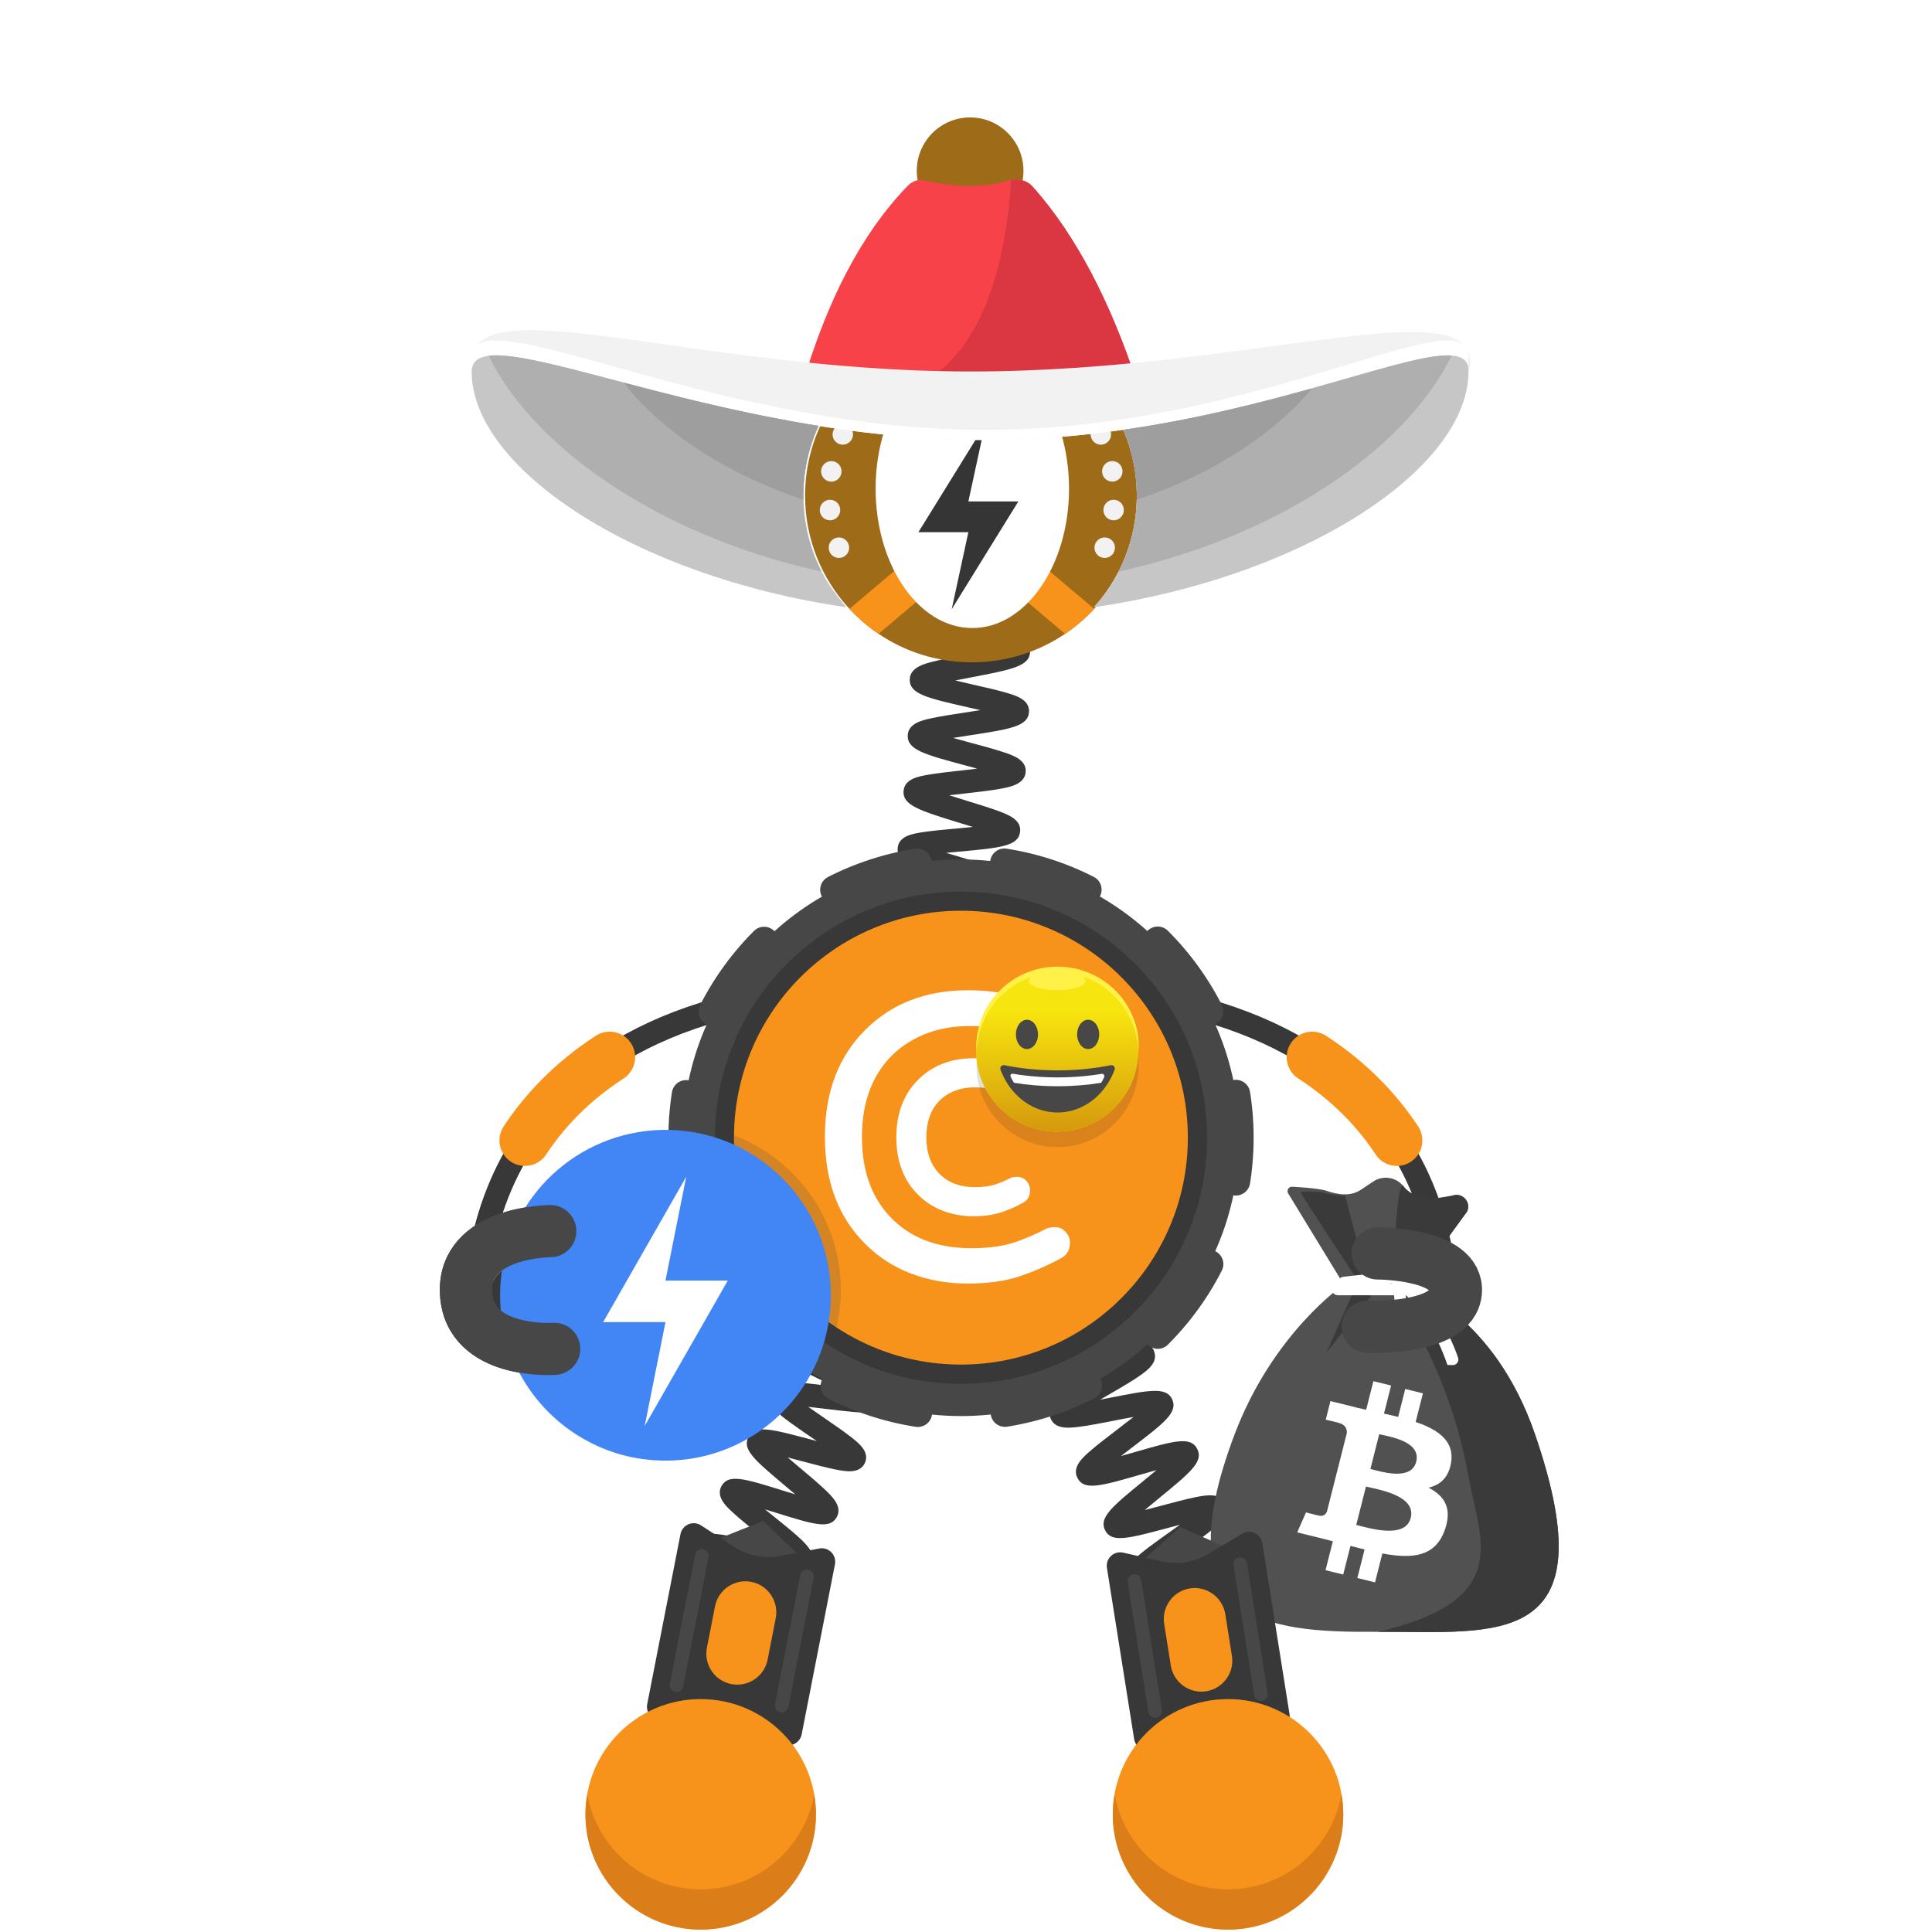 <svg width="1000" height="1000" viewBox="0 0 1000 1000" fill="none" xmlns="http://www.w3.org/2000/svg">
<rect width="1000" height="1000" fill="white"/>



<!-- next -->
<path d="M747.996 686.94C747.996 686.94 766.495 529.01 564.695 512.49" stroke="#383838" stroke-width="12.035" stroke-miterlimit="10"/>
<path d="M723.034 590.29C712.904 574.92 698.754 559.89 679.164 547.17" stroke="#F7931A" stroke-width="26.366" stroke-miterlimit="10" stroke-linecap="round"/>
<path fill-rule="evenodd" clip-rule="evenodd" d="M740.613 669.96C741.233 662.51 735.674 655.85 728.254 655.16L707.653 653.72C700.203 653.1 693.543 658.66 692.853 666.08C692.223 673.53 697.794 680.19 705.214 680.88L725.813 682.32C733.323 682.97 739.993 677.41 740.613 669.96Z" fill="#383838"/>
<path d="M246.741 686.94C246.741 686.94 228.242 529.01 430.042 512.49" stroke="#383838" stroke-width="12.035" stroke-miterlimit="10"/>
<path d="M271.695 590.29C281.825 574.92 295.975 559.89 315.565 547.17" stroke="#F7931A" stroke-width="26.366" stroke-miterlimit="10" stroke-linecap="round"/>
<path fill-rule="evenodd" clip-rule="evenodd" d="M254.118 669.96C253.498 662.51 259.058 655.85 266.478 655.16L287.077 653.72C294.527 653.1 301.188 658.66 301.878 666.08C302.498 673.53 296.938 680.19 289.518 680.88L268.918 682.32C261.408 682.97 254.748 677.41 254.118 669.96Z" fill="#383838"/>
<path d="M286.849 698.15C286.849 698.15 242.808 701.28 241.198 669.26C239.588 637.24 284.828 637.24 284.828 637.24" stroke="#474747" stroke-width="27" stroke-miterlimit="10" stroke-linecap="round" stroke-linejoin="round"/>
<path d="M607.971 927.36C608.391 927.11 609.631 925.96 609.791 923.92L597.791 922.98C598.371 915.55 607.3 914.21 628.87 910.99C630.7 910.72 632.751 910.41 634.851 910.08C632.301 909.5 629.771 908.96 627.551 908.48C607.241 904.09 598.831 902.27 598.731 895.1C598.631 887.59 607.431 885.47 628.681 880.35C630.251 879.97 631.991 879.55 633.771 879.11C631.371 878.82 629.021 878.56 626.941 878.32C620.541 877.6 614.501 876.93 609.731 876.09C604.931 875.25 597.68 873.97 596.99 867.93C596.13 860.58 604.591 857.49 625.021 850.01C626.321 849.53 627.751 849.01 629.221 848.47C627.181 848.49 625.19 848.52 623.41 848.55C602.58 848.89 593.961 849.03 592.181 842.1C590.361 834.93 598.281 830.72 617.401 820.55C618.651 819.88 620.021 819.16 621.431 818.4C619.451 818.7 617.531 819 615.791 819.27C595.171 822.48 586.631 823.81 583.881 817.22C581.061 810.32 588.351 805.14 605.961 792.62C607.421 791.58 609.061 790.42 610.721 789.22C608.501 789.8 606.331 790.38 604.401 790.89C583.911 796.37 575.441 798.64 572.061 792.18C568.601 785.55 575.48 779.91 592.12 766.28C594.09 764.67 596.381 762.79 598.631 760.9C595.771 761.69 592.881 762.52 590.401 763.24C569.661 769.22 561.081 771.7 557.671 764.97C554.761 759.31 560.531 754.28 564.361 750.96C568.131 747.67 573.331 743.71 578.361 739.87C580.881 737.95 583.91 735.63 586.74 733.4C583.32 734.01 579.751 734.71 576.761 735.3C570.451 736.54 563.93 737.82 558.87 738.47C553.76 739.13 546.041 740.12 543.731 734.06C541.441 728.06 547.771 723.83 551.971 721.02C556.061 718.29 561.661 715.04 567.071 711.91C570.101 710.15 573.801 708.01 577.171 705.96C573.591 706.05 569.791 706.22 566.641 706.36C545.211 707.31 535.431 707.74 533.821 700.11C532.481 693.86 539.371 690.68 543.921 688.58C548.341 686.54 554.071 684.33 560.131 681.99C563.391 680.73 567.371 679.19 571.021 677.69C567.611 677.27 564.001 676.88 561.001 676.56C539.561 674.27 529.78 673.22 529.28 665.44C528.86 657.99 537.32 656 557.74 651.19C565.72 649.31 577.791 646.47 580.151 644.81C579.761 645.09 578.641 646.32 578.641 648.33H590.681C590.681 655.8 581.851 657.88 560.501 662.91C559.161 663.23 557.691 663.57 556.181 663.93C558.321 664.17 560.41 664.39 562.28 664.6C568.67 665.28 574.711 665.93 579.481 666.74C584.271 667.55 591.501 668.79 592.261 674.78C593.211 682.11 584.801 685.36 564.461 693.21C563.381 693.63 562.211 694.08 561.011 694.55C562.801 694.48 564.531 694.4 566.101 694.33C586.921 693.41 595.541 693.03 597.521 699.93C599.611 706.95 591.851 711.45 573.111 722.32C571.961 722.99 570.71 723.71 569.41 724.47C571.18 724.13 572.9 723.79 574.45 723.49C595.13 719.43 603.691 717.75 606.721 724.3C609.761 731.06 602.71 736.45 585.66 749.45C583.99 750.72 582.101 752.17 580.191 753.65C582.601 752.98 584.981 752.29 587.061 751.69C607.641 745.76 616.151 743.3 619.631 749.86C623.131 756.45 616.28 762.06 599.74 775.61C597.56 777.39 594.991 779.5 592.521 781.59C595.561 780.82 598.651 779.99 601.291 779.29C607.491 777.63 613.891 775.92 618.891 774.92C623.921 773.92 631.521 772.4 634.261 778.22C637.031 783.93 631.111 788.74 627.191 791.93C623.351 795.05 618.061 798.81 612.941 802.45C610.261 804.36 607.011 806.67 604.011 808.89C607.411 808.42 610.98 807.86 613.95 807.4C620.36 806.4 626.981 805.37 632.131 804.92C637.311 804.46 645.141 803.77 647.191 809.99C649.211 816.04 642.741 820.02 638.461 822.66C634.281 825.24 628.571 828.27 623.061 831.21C620.031 832.82 616.351 834.78 612.981 836.66C616.461 836.65 620.161 836.6 623.231 836.55C629.731 836.44 636.461 836.34 641.641 836.6C646.851 836.86 654.721 837.26 655.901 843.7C657.251 851.07 649.031 854.08 629.171 861.35C626.021 862.5 622.21 863.9 618.66 865.28C621.95 865.7 625.401 866.09 628.291 866.41C649.721 868.81 659.501 869.91 660.001 877.66C660.411 885.13 651.951 887.16 631.511 892.09C628.331 892.86 624.491 893.78 620.891 894.72C624.051 895.45 627.341 896.16 630.101 896.76C651.121 901.3 660.721 903.37 660.421 911.13C660.211 918.52 651.56 919.81 630.66 922.93C622.6 924.1 610.441 925.92 607.971 927.36Z" fill="#383838"/>
<path d="M505.14 627.51C502.63 621.58 508.871 616.81 513.001 613.65C517.151 610.48 522.771 606.73 528.211 603.11C530.161 601.81 532.41 600.31 534.65 598.79C531.5 599.33 528.29 599.93 525.56 600.44C519.44 601.58 513.12 602.76 508.27 603.35C503.34 603.96 495.88 604.87 493.6 599.07C490.82 591.93 498.58 587.01 517.32 575.14C519.34 573.86 521.68 572.38 523.99 570.88C520.67 571.35 517.27 571.87 514.39 572.32C507.99 573.31 501.94 574.25 497.1 574.7C492.16 575.16 484.68 575.85 482.62 569.94C480.46 563.87 487.05 559.45 491.41 556.53C495.8 553.59 501.7 550.17 507.4 546.87C509.54 545.63 512.051 544.18 514.501 542.72C510.961 543.02 507.301 543.39 504.211 543.7C497.801 544.35 491.741 544.96 486.921 545.15C481.971 545.35 474.49 545.64 472.78 539.6C470.6 532.08 479.63 527.71 499.41 518.13C501.8 516.97 504.62 515.61 507.36 514.24C503.49 514.16 499.371 514.16 495.971 514.15C489.541 514.14 483.47 514.14 478.68 513.84C473.72 513.53 466.24 513.07 465.23 506.82C463.92 499.05 473.4 495.95 494.18 489.15C496.96 488.24 500.29 487.15 503.45 486.06C499.71 485.37 495.7 484.72 492.39 484.17C486.16 483.15 479.73 482.09 474.89 480.98C469.92 479.84 462.411 478.11 462.501 471.63C462.501 465.24 470.04 463.56 475.02 462.46C479.9 461.38 486.38 460.36 492.64 459.39C495.6 458.93 499.12 458.38 502.49 457.8C499.51 456.88 496.45 455.98 493.85 455.22C487.59 453.38 481.12 451.48 476.23 449.7C471.35 447.91 463.96 445.21 464.64 438.79C465.26 432.63 472.64 431.5 477.53 430.74C482.33 430 488.41 429.45 494.85 428.86C497.46 428.62 500.491 428.34 503.501 428.03C501.291 427.34 499.11 426.67 497.19 426.08C475.85 419.53 467.01 416.82 467.69 409.23C468.31 403.1 475.56 401.85 480.36 401.01C485.08 400.19 491.101 399.52 497.461 398.81C499.991 398.53 502.91 398.2 505.82 397.85C503.71 397.27 501.631 396.71 499.791 396.22C478.341 390.46 469.46 388.07 469.85 380.49C470.2 374.33 477.461 372.77 482.261 371.73C487.001 370.71 493.031 369.79 499.421 368.81C501.841 368.44 504.62 368.02 507.41 367.56C505.27 367.06 503.161 366.58 501.291 366.16C479.701 361.26 470.77 359.23 470.87 351.68C471.04 345.48 478.241 343.64 483.001 342.42C487.731 341.21 494.03 340.01 500.12 338.84C508.19 337.3 520.38 334.97 522.81 333.42C522.37 333.7 521.12 334.98 521.12 337.13H533.16C533.16 344.78 524.151 346.5 502.381 350.66C499.981 351.12 497.2 351.65 494.44 352.21C497.72 353 501.101 353.77 503.961 354.42C510.271 355.85 516.23 357.21 520.89 358.57C525.63 359.96 532.8 362.05 532.62 368.25C532.32 375.96 523.22 377.35 501.24 380.71C498.84 381.08 496.051 381.5 493.291 381.95C496.601 382.89 500.031 383.81 502.921 384.59C509.151 386.26 515.03 387.84 519.61 389.38C524.28 390.95 531.35 393.32 530.9 399.52C530.4 406.02 522.57 407.42 517.4 408.34C512.17 409.28 505.371 410.04 498.791 410.77C496.521 411.02 493.911 411.31 491.291 411.63C494.531 412.68 497.881 413.71 500.721 414.58C506.851 416.46 512.641 418.24 517.131 419.92C521.721 421.64 528.65 424.24 528.02 430.37C527.23 437.99 518.07 438.82 495.94 440.85C494.03 441.02 491.88 441.22 489.68 441.44C492.31 442.24 494.94 443.01 497.23 443.68C503.2 445.43 509.361 447.24 513.971 448.91C518.611 450.59 525.61 453.12 525.18 459.23C524.69 466.57 515.85 467.95 494.49 471.29C493.47 471.45 492.37 471.62 491.24 471.8C492.32 471.98 493.35 472.15 494.33 472.31C515.64 475.81 524.461 477.25 525.041 484.52C525.541 491.56 518.02 494.02 497.91 500.6C496.47 501.07 494.891 501.59 493.261 502.13C494.201 502.13 495.12 502.13 495.98 502.13C518.2 502.16 527.39 502.17 529.12 509.45C530.77 516.34 523.66 519.78 504.66 528.98C502.62 529.97 500.311 531.09 497.971 532.24C499.741 532.07 501.461 531.9 503.011 531.74C525.121 529.51 534.27 528.58 536.6 535.78C538.53 541.56 532.35 545.66 528.27 548.36C524.25 551.02 519 554.07 513.43 557.29C511.31 558.52 508.88 559.93 506.45 561.36C508.59 561.04 510.681 560.72 512.541 560.43C534.451 557.04 543.511 555.63 546.171 562.72C548.351 568.47 542.31 572.84 538.32 575.73C534.38 578.58 529.221 581.85 523.751 585.31C521.601 586.67 519.12 588.24 516.66 589.84C519.01 589.42 521.32 588.99 523.35 588.61C545.03 584.57 554 582.9 556.85 589.9C559.2 595.64 553.241 600.17 549.291 603.16C545.401 606.12 540.05 609.68 534.87 613.12C528.05 617.66 517.74 624.53 516.1 626.89C516.4 626.46 517.051 624.79 516.221 622.81L505.14 627.51Z" fill="#383838"/>
<path d="M352.929 930.65C353.469 930.26 354.538 928.8 354.398 926.79L342.389 927.6C341.959 921.25 349.189 918.84 353.979 917.24C358.719 915.66 364.979 914.02 371.019 912.43C373.349 911.82 376.079 911.1 378.759 910.37C375.579 909.72 372.289 909.1 369.509 908.58C349.549 904.82 341.289 903.27 341.289 895.98C341.289 888.31 350.648 886.68 371.148 883.09C373.608 882.66 376.488 882.15 379.318 881.63C376.108 880.64 372.758 879.67 369.938 878.86C350.378 873.19 342.279 870.85 343.019 863.55C343.849 855.89 353.318 855.31 374.068 854.04C376.718 853.88 379.849 853.69 382.889 853.46C379.679 852 376.278 850.52 373.438 849.29C367.708 846.8 362.298 844.45 358.118 842.32C354.028 840.23 347.189 836.73 348.749 830.58C350.589 823.11 360.069 823.87 380.839 825.54C383.529 825.76 386.719 826.01 389.809 826.22C386.839 824.29 383.669 822.31 381.039 820.67C375.949 817.5 370.688 814.22 366.858 811.47C363.108 808.79 356.829 804.29 359.309 798.43C362.169 791.38 371.398 793.47 391.618 798.06C394.088 798.62 396.999 799.28 399.849 799.89C397.379 797.84 394.809 795.77 392.629 794.02C387.919 790.22 383.039 786.3 379.519 783.07C375.889 779.74 370.408 774.72 373.448 769.18C377.028 762.73 385.238 765.29 405.068 771.46C407.068 772.08 409.338 772.79 411.648 773.49C409.838 771.94 408.028 770.43 406.448 769.1C390.558 755.75 383.979 750.22 387.419 743.75C390.749 737.4 398.939 739.58 418.749 744.83C420.009 745.16 421.369 745.53 422.789 745.9C421.779 745.21 420.808 744.54 419.908 743.92C402.698 732.11 395.579 727.23 398.129 720.45C400.559 713.86 408.809 714.86 428.749 717.28C429.829 717.41 430.979 717.55 432.169 717.69C431.549 717.4 430.948 717.11 430.368 716.84C411.858 708.11 403.408 704.13 404.868 696.95C406.288 690.07 414.559 689.73 434.549 688.92C435.889 688.87 437.349 688.81 438.849 688.74C437.959 688.47 437.098 688.21 436.278 687.97C416.018 681.89 407.629 679.38 408.019 672.05C408.429 664.97 416.609 663.54 436.389 660.08C444.079 658.73 455.698 656.7 458.068 655.26C457.488 655.61 456.299 657 456.299 659.04H468.339C468.339 666.71 458.979 668.34 438.469 671.93C435.929 672.38 432.919 672.9 429.999 673.45C433.319 674.51 436.818 675.56 439.738 676.43C445.698 678.22 451.339 679.91 455.719 681.53C460.019 683.12 467.209 685.78 466.379 692.06C465.459 699.69 455.928 700.08 435.028 700.93C432.288 701.04 429.038 701.18 425.908 701.35C429.148 702.95 432.619 704.59 435.499 705.95C440.899 708.5 446.489 711.13 450.599 713.4C454.619 715.62 461.338 719.33 459.608 725.42C457.428 732.88 447.989 731.73 427.299 729.22C424.619 728.89 421.438 728.51 418.358 728.18C421.188 730.19 424.209 732.26 426.719 733.99C431.689 737.4 436.838 740.93 440.578 743.87C444.438 746.9 450.279 751.48 447.669 757.22C444.929 763.06 437.518 761.6 432.608 760.63C427.798 759.68 421.629 758.05 415.669 756.46C413.279 755.83 410.479 755.08 407.709 754.38C409.939 756.3 412.238 758.24 414.198 759.88C418.868 763.8 423.698 767.86 427.198 771.21C430.758 774.62 436.149 779.77 433.099 785.26C429.529 791.68 421.319 789.13 401.499 782.95C399.809 782.42 397.928 781.84 395.988 781.25C397.458 782.45 398.898 783.61 400.188 784.65C416.448 797.74 423.168 803.16 419.988 809.73C416.848 816.12 408.679 814.27 388.969 809.81C387.699 809.52 386.309 809.21 384.879 808.89C385.759 809.44 386.608 809.97 387.408 810.47C405.228 821.59 412.608 826.19 410.368 833.11C408.128 839.82 399.859 839.16 379.889 837.55C378.639 837.45 377.279 837.34 375.879 837.23C376.699 837.59 377.499 837.93 378.249 838.26C397.639 846.68 405.659 850.16 404.389 857.39C403.159 864.33 394.868 864.84 374.818 866.06C373.338 866.15 371.719 866.25 370.039 866.36C371.179 866.69 372.279 867.01 373.299 867.31C393.599 873.19 402.008 875.62 401.618 882.99C401.208 890.07 393.018 891.5 373.238 894.96C371.488 895.27 369.529 895.61 367.519 895.97C368.999 896.25 370.439 896.52 371.749 896.77C392.569 900.69 401.189 902.31 401.479 909.7C401.789 916.83 393.679 918.96 374.089 924.09C366.549 926.05 355.169 929.03 352.929 930.65Z" fill="#383838"/>
<path d="M497.418 732.95C576.978 732.95 641.468 668.46 641.468 588.9C641.468 509.34 576.978 444.85 497.418 444.85C417.858 444.85 353.367 509.34 353.367 588.9C353.367 668.45 417.858 732.95 497.418 732.95Z" fill="#474747"/>
<path d="M497.422 716.28C567.782 716.28 624.812 659.25 624.812 588.89C624.812 518.54 567.782 461.5 497.422 461.5C427.072 461.5 370.031 518.53 370.031 588.89C370.031 659.25 427.062 716.28 497.422 716.28Z" fill="#383838"/>
<path d="M599.282 690.74C655.532 634.48 655.532 543.28 599.282 487.02C543.032 430.77 451.822 430.77 395.562 487.02C339.312 543.28 339.312 634.48 395.562 690.74C451.812 746.99 543.022 746.99 599.282 690.74Z" stroke="#474747" stroke-width="14.819" stroke-miterlimit="10" stroke-linecap="round" stroke-dasharray="45.27 45.27"/>
<path d="M497.366 706.31C562.236 706.31 614.826 653.72 614.826 588.85C614.826 523.98 562.236 471.39 497.366 471.39C432.496 471.39 379.906 523.98 379.906 588.85C379.906 653.72 432.496 706.31 497.366 706.31Z" fill="#F7931A"/>
<path fill-rule="evenodd" clip-rule="evenodd" d="M541.49 636C542.65 635.46 544.211 635.18 546.251 635.18C548.291 635.18 550.061 636 551.551 637.63C553.051 639.26 553.801 641.1 553.801 643.21C553.801 647.02 552.241 649.67 549.171 651.24C542.571 654.91 535.43 657.97 527.95 660.56C520.4 663.08 511.351 664.37 500.881 664.37C490.411 664.37 480.61 662.67 471.57 659.2C462.52 655.73 454.7 650.7 448.11 644.1C434.03 630.29 426.961 611.73 426.961 588.46C426.961 565.2 434.03 546.7 448.11 532.83C461.78 519.29 479.401 512.56 500.961 512.56C511.371 512.56 520.341 513.85 527.891 516.37C535.441 518.89 541.22 521.27 545.23 523.44C549.24 525.62 551.691 527.39 552.511 528.75C553.331 530.11 553.801 531.81 553.801 533.85C553.801 535.89 553.051 537.73 551.551 539.36C550.051 540.99 548.291 541.81 546.251 541.81C544.211 541.81 542.65 541.54 541.49 540.99C535.85 538 530.06 535.62 524.15 533.78C518.23 531.94 510.891 531.06 502.051 531.06C493.211 531.06 485.251 532.56 478.181 535.48C471.041 538.47 465.121 542.55 460.291 547.72C450.841 557.99 446.141 571.59 446.141 588.53C446.141 605.47 450.831 619.07 460.291 629.34C470.561 640.49 484.781 646.07 502.801 646.07C511.101 646.07 518.24 645.19 524.16 643.35C530.13 641.37 535.91 638.99 541.49 636Z" fill="white"/>
<path fill-rule="evenodd" clip-rule="evenodd" d="M524.135 612.459C524.675 612.189 525.495 612.049 526.515 612.049C527.535 612.049 528.415 612.459 529.165 613.269C529.915 614.089 530.255 615.039 530.255 616.059C530.255 617.959 529.504 619.329 527.944 620.069C524.614 621.909 521.075 623.469 517.335 624.699C513.595 625.919 509.035 626.599 503.805 626.599C498.565 626.599 493.675 625.709 489.185 624.009C484.695 622.309 480.755 619.789 477.415 616.459C470.345 609.519 466.875 600.269 466.875 588.639C466.875 577.009 470.415 567.759 477.415 560.819C484.285 554.089 493.055 550.689 503.875 550.689C509.115 550.689 513.605 551.299 517.345 552.599C521.085 553.889 524.014 555.049 525.984 556.139C528.024 557.229 529.184 558.109 529.654 558.789C530.064 559.469 530.265 560.289 530.265 561.309C530.265 562.329 529.925 563.209 529.175 564.029C528.425 564.849 527.544 565.249 526.524 565.249C525.504 565.249 524.685 565.109 524.145 564.839C521.355 563.339 518.435 562.189 515.505 561.239C512.585 560.289 508.834 559.879 504.484 559.879C500.134 559.879 496.115 560.629 492.515 562.119C488.975 563.619 485.984 565.659 483.604 568.239C478.914 573.409 476.535 580.209 476.535 588.639C476.535 597.069 478.914 603.869 483.604 609.039C488.774 614.619 495.844 617.399 504.824 617.399C508.974 617.399 512.515 616.929 515.505 616.039C518.425 615.119 521.355 613.889 524.135 612.459Z" fill="white" stroke="white" stroke-width="5.873"/>
<path opacity="0.2" d="M394.861 595.09C390.181 592.15 385.172 589.66 379.932 587.67C379.932 588.07 379.922 588.46 379.922 588.86C379.922 629.96 401.042 666.12 433.002 687.11C434.442 680.89 435.201 674.4 435.201 667.74C435.201 637.09 419.091 610.19 394.861 595.09Z" fill="#474747"/>
<path d="M430.044 670.42C430.044 712.91 399.093 748.16 358.493 754.88C353.923 755.63 349.233 756.02 344.443 756.02C343.083 756.02 341.723 755.98 340.403 755.89C338.913 755.85 337.464 755.76 336.014 755.58C323.854 754.44 312.444 750.71 302.304 744.91C276.364 730.25 258.844 702.37 258.844 670.42C258.844 626.7 291.633 590.66 333.953 585.48C337.373 585.04 340.893 584.82 344.443 584.82C353.043 584.82 361.343 586.09 369.203 588.46C370.603 588.86 372.013 589.34 373.373 589.82C379.123 591.88 384.613 594.56 389.703 597.77C413.933 612.87 430.044 639.78 430.044 670.42Z" fill="#4285F4"/>
<path fill-rule="evenodd" clip-rule="evenodd" d="M355.197 609.051L312.188 684.321H344.447L333.697 738.091L376.707 662.821H344.447L355.197 609.051Z" fill="white"/>
<path d="M286.849 698.15C286.849 698.15 242.808 701.28 241.198 669.26C239.588 637.24 284.828 637.24 284.828 637.24" stroke="#474747" stroke-width="27" stroke-miterlimit="10" stroke-linecap="round" stroke-linejoin="round"/>
<path d="M713.117 844.63C773.367 844.2 833.237 854.89 794.447 742.21C773.357 680.96 730.938 666.15 730.938 666.15L759.367 627.07C761.577 622.29 757.048 617.17 752.038 618.78C752.038 618.78 745.918 619.79 743.238 620.24C737.928 621.12 730.458 618.97 727.058 614.79L726.348 613.91C722.548 609.23 715.808 608.21 710.788 611.55L704.338 615.85C698.958 619.43 692.567 618.39 686.447 616.32C682.277 614.91 668.968 614.26 668.968 614.26C667.078 614.04 665.768 616.09 666.758 617.71L695.548 664.89C695.548 664.89 659.008 689.76 639.108 742.21C602.198 839.45 653.877 845.05 713.117 844.63Z" fill="#515151"/>
<path d="M713.117 844.63C773.367 844.38 833.237 854.89 794.447 742.21C773.357 680.96 730.938 666.15 730.938 666.15L759.367 627.07C761.577 622.29 757.048 617.17 752.038 618.78C752.038 618.78 735.537 624.06 727.067 614.79L726.357 613.91C722.557 609.23 720.817 666.9 720.817 666.9C720.817 666.9 750.307 708.31 759.947 763.58C765.597 796.03 784.407 828.23 713.117 844.63Z" fill="#3A3A3A"/>
<path d="M707.926 663.56L696.185 618.63C696.185 618.63 695.875 619.22 691.695 618.63C687.515 618.04 687.516 618.04 683.746 617.08C682.986 616.89 673.646 616.41 673.206 617.08C672.866 617.59 703.916 664.57 703.916 664.57L707.926 663.56Z" fill="#3A3A3A"/>
<path d="M700.43 668.63L686.609 700.09L711.38 668.63H700.43Z" fill="#3A3A3A"/>
<path d="M737.059 662.29L695.929 666.98C694.299 667.17 692.829 666 692.649 664.37L692.63 664.16C692.44 662.53 693.609 661.06 695.239 660.88L736.369 656.19C737.999 656 739.469 657.17 739.649 658.8L739.67 659.01C739.86 660.64 738.689 662.11 737.059 662.29Z" fill="white"/>
<path d="M737.51 670.42H692.46C690.75 670.42 689.359 669.03 689.359 667.32C689.359 665.61 690.75 664.22 692.46 664.22H737.51C739.22 664.22 740.609 665.61 740.609 667.32C740.609 669.03 739.22 670.42 737.51 670.42Z" fill="white"/>
<path d="M749.175 706.5C743.575 689.99 734.534 674.93 720.484 663.89C722.494 662.89 725.505 659.87 726.505 660.88C739.275 671.68 749.275 686.76 754.745 702.9C755.275 704.78 753.824 706.64 751.864 706.58L749.175 706.5Z" fill="white"/>
<path d="M717.549 689.63C721.559 682.07 723.058 673.97 720.528 665.55C720.038 663.91 721.358 662.29 723.058 662.48C724.508 662.64 725.728 662.85 725.828 663.3C729.468 673.1 728.338 683.53 722.988 692.5C722.278 693.5 720.009 693.66 718.499 692.82C717.359 692.19 716.949 690.77 717.549 689.63Z" fill="white"/>
<path d="M733.02 756.601C730.44 766.791 714.489 761.611 709.319 760.341L713.88 742.331C719.05 743.601 735.71 745.971 733.02 756.601ZM730.189 785.671C727.359 796.871 708.199 790.821 701.989 789.301L707.02 769.441C713.23 770.961 733.139 773.981 730.189 785.671ZM751.119 756.761C752.779 745.821 744.32 739.941 732.75 736.011L736.5 721.191L727.34 718.941L723.689 733.371C721.279 732.781 718.81 732.221 716.35 731.671L720.029 717.141L710.869 714.891L707.109 729.711C705.119 729.261 703.16 728.821 701.26 728.361L701.27 728.311L688.63 725.201L686.189 734.841C686.189 734.841 692.99 736.371 692.85 736.471C696.56 737.381 697.229 739.801 697.119 741.721L692.85 758.611C693.11 758.671 693.44 758.771 693.8 758.911C693.5 758.841 693.169 758.751 692.829 758.671L686.84 782.321C686.39 783.431 685.23 785.101 682.64 784.461C682.73 784.591 675.979 782.821 675.979 782.821L671.43 793.151L683.35 796.081C685.57 796.631 687.74 797.201 689.88 797.741L686.09 812.731L695.239 814.981L699 800.151C701.5 800.821 703.93 801.431 706.3 802.021L702.56 816.781L711.72 819.031L715.51 804.071C731.14 806.981 742.889 805.811 747.829 791.891C751.819 780.691 747.629 774.221 739.409 770.011C745.409 768.651 749.919 764.771 751.119 756.761Z" fill="white"/>
<path d="M707.898 686.72C707.898 686.72 751.939 688.67 753.549 668.68C755.159 648.69 713.118 648.78 713.118 648.78" stroke="#474747" stroke-width="27" stroke-miterlimit="10" stroke-linecap="round" stroke-linejoin="round"/>



<!-- next -->
<path d="M364.43 799.4L395.06 787.23L418.84 810.05L402.73 892.36L372.1 904.53L348.32 881.72L364.43 799.4Z" fill="#474747"/>
<path d="M404.321 902.23L387.181 891.13C380.091 886.54 371.491 884.86 363.191 886.44L343.131 890.26C338.291 891.18 334.051 886.92 334.991 882.08L352.221 794.04C353.171 789.2 358.701 786.85 362.841 789.53L379.981 800.63C387.071 805.22 395.671 806.9 403.971 805.32L424.031 801.5C428.871 800.58 433.111 804.84 432.171 809.68L414.941 897.72C413.991 902.56 408.461 904.91 404.321 902.23Z" fill="#383838"/>
<path d="M378.531 871.68C369.881 869.99 364.201 861.53 365.891 852.89L370.091 831.41C371.781 822.76 380.241 817.08 388.881 818.77C397.531 820.46 403.211 828.92 401.521 837.56L397.321 859.04C395.631 867.69 387.181 873.38 378.531 871.68Z" fill="#F7931A"/>
<path d="M349.503 875.68C347.593 875.31 346.343 873.45 346.713 871.54L359.803 804.67C360.173 802.76 362.033 801.51 363.943 801.88C365.853 802.25 367.103 804.11 366.733 806.02L353.643 872.89C353.273 874.81 351.413 876.06 349.503 875.68Z" fill="#474747"/>
<path d="M403.91 886.33C402 885.96 400.75 884.1 401.12 882.19L414.21 815.32C414.58 813.41 416.44 812.16 418.35 812.53C420.26 812.9 421.51 814.76 421.14 816.67L408.05 883.54C407.68 885.46 405.82 886.71 403.91 886.33Z" fill="#474747"/>
<path d="M641.002 803.66L610.822 790.41L586.242 812.37L599.412 895.21L629.592 908.46L654.172 886.5L641.002 803.66Z" fill="#474747"/>
<path d="M597.482 905.01L615.002 894.53C622.252 890.19 630.902 888.82 639.142 890.69L659.052 895.22C663.862 896.31 668.252 892.2 667.472 887.34L653.382 798.74C652.612 793.87 647.162 791.33 642.932 793.86L625.412 804.34C618.162 808.68 609.512 810.05 601.272 808.18L581.362 803.65C576.552 802.56 572.162 806.67 572.942 811.53L587.032 900.13C587.802 905 593.252 907.54 597.482 905.01Z" fill="#383838"/>
<path d="M624.345 875.4C633.045 874.02 639.035 865.77 637.645 857.07L634.205 835.46C632.825 826.76 624.575 820.77 615.875 822.16C607.175 823.54 601.185 831.79 602.575 840.49L606.005 862.1C607.395 870.8 615.645 876.78 624.345 875.4Z" fill="#F7931A"/>
<path d="M653.207 880.43C655.127 880.12 656.447 878.32 656.137 876.39L645.437 809.1C645.127 807.18 643.327 805.86 641.397 806.17C639.477 806.48 638.157 808.28 638.467 810.21L649.167 877.5C649.467 879.42 651.277 880.73 653.207 880.43Z" fill="#474747"/>
<path d="M598.449 889.14C600.369 888.83 601.689 887.03 601.379 885.1L590.679 817.81C590.369 815.89 588.569 814.57 586.639 814.88C584.719 815.19 583.399 816.99 583.709 818.92L594.409 886.21C594.719 888.13 596.519 889.44 598.449 889.14Z" fill="#474747"/>
<path d="M362.681 998.74C395.621 998.74 422.331 972.03 422.331 939.09C422.331 906.15 395.621 879.44 362.681 879.44C329.741 879.44 303.031 906.15 303.031 939.09C303.031 972.03 329.741 998.74 362.681 998.74Z" fill="#F7931A"/>
<path fill-rule="evenodd" clip-rule="evenodd" d="M362.681 977.93C333.301 977.93 308.951 956.64 303.981 928.69C303.371 932.09 303.031 935.56 303.031 939.1C303.031 972.02 329.761 998.75 362.681 998.75C395.601 998.75 422.331 972.02 422.331 939.1C422.331 935.56 421.991 932.09 421.381 928.69C416.481 956.64 392.071 977.93 362.681 977.93Z" fill="#DB7E19"/>
<path d="M635.619 998.74C668.559 998.74 695.269 972.03 695.269 939.09C695.269 906.15 668.559 879.44 635.619 879.44C602.679 879.44 575.969 906.15 575.969 939.09C575.969 972.03 602.679 998.74 635.619 998.74Z" fill="#F7931A"/>
<path fill-rule="evenodd" clip-rule="evenodd" d="M635.624 977.93C606.244 977.93 581.894 956.64 576.934 928.69C576.324 932.09 575.984 935.56 575.984 939.1C575.984 972.02 602.714 998.75 635.634 998.75C668.554 998.75 695.284 972.02 695.284 939.1C695.284 935.56 694.944 932.09 694.334 928.69C689.354 956.64 665.004 977.93 635.624 977.93Z" fill="#DB7E19"/>



<!-- next -->
<path d="M589.323 256.51C589.323 279.16 580.603 299.76 566.343 315.15C561.843 320.01 556.793 324.35 551.283 328.07C537.503 337.38 520.893 342.82 503.013 342.82C485.133 342.82 468.513 337.38 454.743 328.07C449.243 324.35 444.183 320.01 439.683 315.15C425.423 299.76 416.703 279.16 416.703 256.51C416.703 222.57 436.293 193.21 464.773 179.11C473.243 174.91 482.513 172.07 492.283 170.86C495.803 170.42 499.373 170.2 503.013 170.2C506.643 170.2 510.223 170.42 513.743 170.86C523.513 172.07 532.783 174.91 541.253 179.11C569.743 193.22 589.323 222.58 589.323 256.51Z" fill="#9E6B19"/>
<path d="M563.052 204.59C563.052 204.59 563.012 204.55 563.012 204.54C561.122 202.31 557.812 202.06 555.582 203.94C553.352 205.83 553.092 209.18 554.972 211.41C556.022 212.65 557.512 213.29 559.012 213.29C560.222 213.29 561.432 212.88 562.422 212.04C564.662 210.16 564.932 206.83 563.052 204.59ZM574.592 222.63C573.382 219.98 570.262 218.81 567.602 220.01C564.942 221.21 563.762 224.34 564.972 227C564.992 227.04 565.032 227.14 565.052 227.18C565.962 229.06 567.852 230.16 569.812 230.16C570.582 230.16 571.372 229.99 572.112 229.63C574.722 228.36 575.822 225.24 574.592 222.63ZM580.962 243.22C580.952 243.17 580.932 243.06 580.922 243.01C580.412 240.14 577.682 238.23 574.792 238.74C571.922 239.25 570.022 241.98 570.512 244.84C570.932 247.43 573.172 249.28 575.722 249.28C575.982 249.28 576.242 249.26 576.502 249.22C579.402 248.8 581.392 246.11 580.962 243.22ZM576.872 258.7C573.972 258.44 571.422 260.58 571.142 263.47C570.842 266.34 572.902 268.93 575.782 269.27C575.992 269.29 576.202 269.31 576.402 269.31C579.042 269.31 581.332 267.33 581.642 264.64C581.652 264.57 581.662 264.51 581.662 264.43C581.932 261.52 579.782 258.96 576.872 258.7ZM573.662 278.51C570.942 277.49 567.902 278.86 566.862 281.56C565.802 284.25 567.102 287.3 569.782 288.39C570.442 288.66 571.112 288.79 571.772 288.79C573.862 288.79 575.842 287.54 576.672 285.5L576.742 285.32C577.782 282.58 576.402 279.54 573.662 278.51Z" fill="#F2F2F2"/>
<path d="M450.43 203.94C448.2 202.06 444.889 202.32 442.999 204.54C442.999 204.55 442.959 204.59 442.959 204.59C441.079 206.82 441.359 210.15 443.589 212.04C444.579 212.87 445.789 213.29 446.999 213.29C448.509 213.29 449.999 212.65 451.049 211.41C452.929 209.18 452.67 205.83 450.43 203.94ZM438.419 220.01C435.769 218.81 432.639 219.98 431.439 222.63C430.209 225.24 431.309 228.36 433.909 229.63C434.659 229.99 435.45 230.16 436.22 230.16C438.18 230.16 440.069 229.06 440.979 227.18C440.999 227.14 441.049 227.04 441.059 227C442.259 224.34 441.069 221.21 438.419 220.01ZM431.22 238.75C428.34 238.24 425.609 240.15 425.089 243.02C425.079 243.07 425.069 243.18 425.059 243.23C424.629 246.12 426.619 248.81 429.509 249.24C429.769 249.28 430.029 249.3 430.289 249.3C432.839 249.3 435.079 247.45 435.499 244.86C435.989 241.99 434.08 239.25 431.22 238.75ZM434.879 263.47C434.599 260.58 432.049 258.45 429.149 258.7C426.239 258.96 424.089 261.52 424.349 264.43C424.359 264.5 424.359 264.57 424.369 264.64C424.689 267.33 426.969 269.31 429.619 269.31C429.829 269.31 430.03 269.29 430.24 269.27C433.11 268.93 435.179 266.34 434.879 263.47ZM439.159 281.56C438.119 278.85 435.079 277.48 432.359 278.51C429.629 279.54 428.249 282.58 429.269 285.32L429.339 285.5C430.169 287.55 432.16 288.79 434.24 288.79C434.91 288.79 435.579 288.66 436.229 288.39C438.919 287.31 440.219 284.26 439.159 281.56Z" fill="#F2F2F2"/>
<path d="M566.339 315.15C561.839 320.01 556.789 324.35 551.279 328.07L503.009 287.26L454.74 328.07C449.24 324.35 444.18 320.01 439.68 315.15L492.279 270.68V170.86C495.799 170.42 499.369 170.2 503.009 170.2C506.639 170.2 510.22 170.42 513.74 170.86V270.68L566.339 315.15Z" fill="#F7931A"/>
<path d="M503.016 191.56C524.206 191.56 541.376 185.5 541.376 178.03C541.376 170.56 524.206 164.5 503.016 164.5C481.826 164.5 464.656 170.56 464.656 178.03C464.656 185.5 481.826 191.56 503.016 191.56Z" fill="#353535"/>
<path d="M503.016 89.27V178.03" stroke="#353535" stroke-width="12.035" stroke-miterlimit="10"/>
<path d="M502.133 116C517.383 116 529.744 103.64 529.744 88.39C529.744 73.14 517.383 60.78 502.133 60.78C486.883 60.78 474.523 73.14 474.523 88.39C474.513 103.64 486.883 116 502.133 116Z" fill="#9E6B19"/>



<!-- next -->
<path d="M457.801 222.74C454.861 231.92 453.211 242.14 453.211 252.91C453.211 292.76 475.621 325.07 503.271 325.07C530.921 325.07 553.331 292.76 553.331 252.91C553.331 242.57 551.811 232.74 549.091 223.85C512.171 208.3 479.411 214.41 457.801 222.74Z" fill="white"/>
<path fill-rule="evenodd" clip-rule="evenodd" d="M509.852 219.7L475.352 275.48H501.222L492.602 315.32L527.102 259.54H501.232L509.852 219.7Z" fill="#353535"/>



<!-- next -->
<path d="M588.378 197.73L478.158 197.6L415.758 197.52C428.038 156.45 445.208 121.68 469.698 96.32C471.748 94.19 474.258 93.05 476.838 93.05C493.528 96.93 509.258 97.65 523.388 93.12H527.188C529.928 93.12 532.578 94.43 534.688 96.81C557.068 122.06 574.688 156.23 588.378 197.73Z" fill="#F74249"/>
<path d="M588.376 197.73L478.156 197.6C510.346 179.37 520.766 133.09 523.386 93.12H527.186C529.926 93.12 532.576 94.43 534.686 96.81C557.066 122.06 574.686 156.23 588.376 197.73Z" fill="#DB3743"/>
<path d="M760.985 187.64C760.985 189 760.685 190.35 760.095 191.68C759.915 192.08 759.715 192.48 759.485 192.88C756.275 198.43 748.035 203.71 735.615 208.54C716.305 216.04 686.925 222.47 650.735 227.2C630.805 229.82 608.805 231.92 585.285 233.4C584.245 229.64 582.955 225.99 581.435 222.46C576.755 223.13 572.015 223.75 567.215 224.31C566.105 224.44 564.995 224.57 563.885 224.69C563.785 224.7 563.685 224.71 563.585 224.72C562.725 224.82 561.865 224.91 560.995 225C560.835 225.02 560.675 225.04 560.515 225.05C559.395 225.17 558.265 225.28 557.145 225.39C553.755 225.73 550.345 226.03 546.905 226.29C545.735 226.38 544.555 226.47 543.375 226.55C542.665 226.6 541.955 226.65 541.255 226.7C539.975 226.78 538.685 226.86 537.395 226.94C537.085 226.96 536.775 226.98 536.455 226.99C535.065 227.07 533.665 227.14 532.255 227.21C531.965 227.23 531.665 227.24 531.375 227.25C530.775 227.28 530.175 227.31 529.575 227.33C526.615 227.46 523.645 227.55 520.655 227.62C519.145 227.66 517.625 227.69 516.105 227.71C515.655 227.71 515.205 227.72 514.765 227.72C513.155 227.74 511.535 227.75 509.915 227.75C508.345 227.75 506.785 227.74 505.215 227.72C504.545 227.72 503.875 227.71 503.215 227.7C501.855 227.68 500.495 227.66 499.145 227.62C497.435 227.58 495.725 227.54 494.015 227.48C492.485 227.43 490.945 227.37 489.415 227.3C488.755 227.27 488.085 227.24 487.425 227.21C484.945 227.09 482.475 226.96 480.015 226.8C478.985 226.74 477.965 226.67 476.935 226.6C476.875 226.6 476.805 226.6 476.735 226.59C475.355 226.5 473.975 226.4 472.605 226.29C471.575 226.21 470.545 226.13 469.515 226.04C468.665 225.98 467.815 225.91 466.965 225.83C459.985 225.23 453.085 224.49 446.265 223.65C444.725 223.46 443.195 223.26 441.665 223.06C438.445 222.64 435.245 222.19 432.065 221.72C431.445 221.63 430.825 221.54 430.215 221.45C429.145 221.29 428.085 221.13 427.035 220.96C425.915 220.79 424.795 220.61 423.675 220.43C421.765 224.57 420.185 228.88 418.945 233.34C395.345 231.84 373.295 229.71 353.335 227.07C316.805 222.24 287.295 215.67 268.205 208.02C254.395 202.49 246.035 196.38 244.425 189.95C244.385 189.81 244.345 189.67 244.325 189.54C244.315 189.53 244.315 189.52 244.315 189.51C244.185 188.89 244.125 188.27 244.125 187.64C244.125 187.32 244.135 187 244.145 186.69C244.305 183.38 245.305 180.68 247.085 178.51C263.175 158.85 343.415 182.71 446.885 190.18C464.815 191.48 483.445 192.28 502.555 192.28C521.415 192.28 539.795 191.54 557.505 190.33C659.225 183.41 738.625 161.29 756.975 177.93C756.985 177.93 756.995 177.94 757.005 177.95C758.105 178.95 758.985 180.09 759.625 181.39C760.525 183.17 760.985 185.25 760.985 187.64Z" fill="#F2F2F2"/>
<path d="M760.085 185.13C760.085 186.65 760.015 188.17 759.875 189.7C759.775 190.76 759.645 191.82 759.485 192.88C754.265 227.12 715.225 263.6 657.095 288.46C630.435 299.86 599.755 308.82 566.475 314C571.375 308.52 575.585 302.42 578.965 295.82C584.705 284.63 588.065 272.01 588.385 258.65C588.405 257.94 588.415 257.22 588.415 256.51C588.415 248.51 587.325 240.76 585.285 233.4C584.245 229.64 582.955 225.99 581.435 222.46C576.755 223.13 572.015 223.75 567.215 224.31C566.105 224.44 564.995 224.57 563.885 224.69C563.785 224.7 563.685 224.71 563.585 224.72C562.725 224.82 561.865 224.91 560.995 225C560.835 225.02 560.675 225.04 560.515 225.05C559.395 225.17 558.265 225.28 557.145 225.39C553.755 225.73 550.345 226.03 546.905 226.29C545.735 226.38 544.555 226.47 543.375 226.55C542.665 226.6 541.955 226.65 541.255 226.7C539.975 226.78 538.685 226.86 537.395 226.94C537.085 226.96 536.775 226.98 536.455 226.99C535.065 227.07 533.665 227.14 532.255 227.21C531.965 227.23 531.665 227.24 531.375 227.25C530.775 227.28 530.175 227.31 529.575 227.33C526.615 227.46 523.645 227.55 520.655 227.62C519.145 227.66 517.625 227.69 516.105 227.71C515.655 227.71 515.205 227.72 514.765 227.72C513.155 227.74 511.535 227.75 509.915 227.75C508.345 227.75 506.785 227.74 505.215 227.72C504.545 227.72 503.875 227.71 503.215 227.7C501.855 227.68 500.495 227.66 499.145 227.62C497.435 227.58 495.725 227.54 494.015 227.48C492.485 227.43 490.945 227.37 489.415 227.3C488.755 227.27 488.085 227.24 487.425 227.21C484.945 227.09 482.475 226.96 480.015 226.8C478.985 226.74 477.965 226.67 476.935 226.6C476.875 226.6 476.805 226.6 476.735 226.59C475.355 226.5 473.975 226.4 472.605 226.29C471.575 226.21 470.545 226.13 469.515 226.04C468.665 225.98 467.815 225.91 466.965 225.83C459.985 225.23 453.085 224.49 446.265 223.65C444.725 223.46 443.195 223.26 441.665 223.06C438.445 222.64 435.245 222.19 432.065 221.72C431.445 221.63 430.825 221.54 430.215 221.45C429.145 221.29 428.085 221.13 427.035 220.96C425.915 220.79 424.795 220.61 423.675 220.43C421.765 224.57 420.185 228.88 418.945 233.34C416.895 240.71 415.795 248.48 415.795 256.51C415.795 257.22 415.805 257.93 415.825 258.64C416.145 272.01 419.505 284.62 425.245 295.82C428.635 302.42 432.835 308.53 437.745 314.01C329.945 297.22 249.385 240.78 244.385 190.1C244.355 189.92 244.335 189.73 244.325 189.54C244.315 189.53 244.315 189.52 244.315 189.51C244.235 188.57 244.175 187.63 244.145 186.69C244.135 186.17 244.125 185.65 244.125 185.13C244.125 182.11 245.135 179.95 247.085 178.51C262.255 167.28 334.225 200.03 426.295 215.23C452.795 219.61 480.965 222.53 509.915 222.53C534.035 222.53 557.195 220.5 579.015 217.29C672.725 203.53 741.825 168.03 756.975 177.93C756.985 177.93 756.995 177.94 757.005 177.95C758.255 178.77 759.135 179.9 759.625 181.39C759.985 182.45 760.135 183.69 760.085 185.13Z" fill="white"/>
<path d="M438.015 314.31C326.535 297.96 244.125 241.51 244.125 192.37C244.125 191.55 244.205 190.79 244.385 190.1C244.385 190.05 244.395 190 244.425 189.95C245.295 186.56 248.245 184.76 252.975 184.17C252.975 184.17 252.975 184.16 252.965 184.16C253.265 184.12 253.565 184.09 253.875 184.06C254.125 184.04 254.375 184.02 254.635 184C254.695 184 254.765 184 254.835 183.99C255.155 183.98 255.485 183.96 255.825 183.95C257.355 183.9 259.035 183.95 260.845 184.1C262.255 184.2 263.755 184.36 265.325 184.57C266.905 184.77 268.555 185.02 270.285 185.32C270.425 185.35 270.555 185.37 270.695 185.39C271.145 185.47 271.595 185.55 272.045 185.63C273.165 185.83 274.305 186.05 275.485 186.29C275.565 186.31 275.645 186.32 275.715 186.34C277.295 186.65 278.935 187 280.615 187.37C280.945 187.44 281.265 187.52 281.605 187.59C282.865 187.87 284.165 188.17 285.495 188.48C286.295 188.67 287.105 188.86 287.925 189.06C288.645 189.23 289.375 189.41 290.125 189.59C290.225 189.61 290.325 189.64 290.425 189.66C291.785 189.99 293.175 190.34 294.585 190.69C294.795 190.74 295.005 190.8 295.215 190.85C296.585 191.19 297.975 191.55 299.385 191.91C301.055 192.34 302.755 192.78 304.485 193.22C306.085 193.64 307.715 194.07 309.365 194.5C310.555 194.81 311.755 195.13 312.965 195.44C314.125 195.75 315.305 196.06 316.485 196.37C317.665 196.68 318.865 197 320.075 197.31C320.965 197.55 321.865 197.79 322.775 198.03C323.705 198.27 324.645 198.52 325.585 198.76C326.835 199.09 328.085 199.42 329.345 199.75C329.975 199.92 330.615 200.08 331.255 200.25C332.535 200.58 333.815 200.91 335.115 201.25C336.415 201.58 337.725 201.92 339.035 202.26C341.015 202.77 343.025 203.28 345.045 203.79C346.395 204.13 347.755 204.47 349.125 204.81C350.495 205.16 351.875 205.5 353.265 205.84C354.565 206.16 355.875 206.48 357.195 206.81C358.075 207.02 358.955 207.23 359.835 207.44C361.595 207.87 363.375 208.29 365.165 208.71C370.545 209.98 376.055 211.23 381.685 212.45C382.625 212.66 383.555 212.86 384.505 213.06C386.385 213.47 388.285 213.87 390.205 214.26C392.115 214.66 394.045 215.05 395.975 215.43C396.945 215.63 397.915 215.82 398.895 216.01C402.795 216.78 406.745 217.52 410.725 218.23C411.725 218.41 412.725 218.59 413.725 218.76C414.765 218.95 415.795 219.13 416.835 219.3C418.425 219.57 420.025 219.84 421.635 220.11C421.685 220.11 421.735 220.12 421.785 220.13C422.415 220.23 423.045 220.33 423.675 220.43C421.765 224.57 420.185 228.88 418.945 233.34C416.895 240.71 415.795 248.48 415.795 256.51C415.795 257.22 415.805 257.93 415.825 258.64C416.145 272.01 419.505 284.62 425.245 295.82C428.635 302.42 431.845 306.64 438.015 314.31Z" fill="#C6C6C6"/>
<path d="M760.093 191.68C760.093 191.9 760.093 192.13 760.083 192.37C760.083 226.79 719.633 264.81 657.093 290.11C630.363 300.92 599.583 309.41 566.203 314.31C566.293 314.21 566.383 314.11 566.473 314C571.373 308.52 575.583 302.42 578.963 295.82C584.703 284.63 588.063 272.01 588.383 258.65C588.403 257.94 588.413 257.22 588.413 256.51C588.413 248.51 587.323 240.76 585.283 233.4C584.243 229.64 582.953 225.99 581.433 222.46C581.833 222.4 582.233 222.35 582.633 222.29C583.683 222.13 584.733 221.98 585.773 221.82C586.943 221.65 588.103 221.47 589.253 221.28C591.643 220.91 594.023 220.52 596.373 220.12C596.733 220.06 597.093 220 597.443 219.94C598.663 219.73 599.873 219.52 601.083 219.3C604.203 218.75 607.283 218.18 610.333 217.59C611.353 217.39 612.373 217.19 613.383 216.99C613.883 216.89 614.383 216.8 614.883 216.69C616.113 216.45 617.343 216.2 618.563 215.95C618.833 215.89 619.103 215.84 619.373 215.78C621.673 215.3 623.953 214.82 626.203 214.33C627.043 214.15 627.883 213.97 628.713 213.78C630.003 213.49 631.283 213.2 632.553 212.92C632.933 212.84 633.313 212.75 633.683 212.66C641.893 210.78 649.803 208.83 657.373 206.87C657.383 206.88 657.393 206.88 657.393 206.87C673.223 202.76 687.593 198.61 700.233 194.99C703.513 194.04 706.683 193.14 709.723 192.29C710.103 192.19 710.483 192.08 710.853 191.97C713.753 191.15 716.543 190.38 719.213 189.66C719.233 189.66 719.243 189.66 719.263 189.65C720.023 189.45 720.773 189.25 721.513 189.05C721.623 189.02 721.743 188.99 721.853 188.96C723.213 188.6 724.533 188.25 725.833 187.93C726.593 187.74 727.343 187.56 728.083 187.37C728.703 187.22 729.313 187.08 729.913 186.93C730.583 186.78 731.233 186.63 731.873 186.48C732.153 186.42 732.423 186.36 732.703 186.29C734.193 185.95 735.623 185.65 736.993 185.39C737.123 185.37 737.243 185.35 737.373 185.32C740.273 184.76 742.923 184.36 745.293 184.14C745.323 184.14 745.363 184.14 745.393 184.13C745.833 184.09 746.263 184.06 746.683 184.03C748.343 183.92 749.853 183.91 751.213 184C751.253 184 751.293 184 751.323 184.01C756.153 184.37 759.083 186.11 759.873 189.7C760.003 190.3 760.083 190.96 760.093 191.68Z" fill="#C6C6C6"/>
<path d="M415.829 258.64C416.149 272.01 419.509 284.62 425.249 295.82C355.609 280.63 298.649 246.33 268.209 208.02C261.979 200.19 256.859 192.19 252.969 184.16C253.269 184.12 253.569 184.09 253.879 184.06C254.129 184.04 254.379 184.02 254.639 184C254.699 184 254.769 184 254.839 183.99C255.159 183.98 255.489 183.96 255.829 183.95C257.369 183.91 259.039 183.97 260.849 184.1C262.259 184.21 263.759 184.37 265.329 184.57C266.909 184.78 268.559 185.03 270.289 185.32C270.429 185.35 270.559 185.37 270.699 185.39C271.149 185.47 271.599 185.55 272.049 185.63C273.169 185.84 274.309 186.06 275.489 186.29C275.569 186.31 275.649 186.32 275.719 186.34C277.299 186.66 278.939 187 280.619 187.37C280.949 187.44 281.269 187.52 281.609 187.59C282.869 187.87 284.169 188.17 285.499 188.48C286.299 188.67 287.109 188.86 287.929 189.06C288.649 189.23 289.379 189.41 290.129 189.59C290.229 189.61 290.329 189.64 290.429 189.66C291.789 189.99 293.179 190.34 294.589 190.69C294.799 190.74 295.009 190.8 295.219 190.85C296.589 191.19 297.979 191.55 299.389 191.91C301.059 192.34 302.759 192.78 304.489 193.22C306.089 193.64 307.719 194.07 309.369 194.5C310.559 194.81 311.759 195.13 312.969 195.44C314.129 195.75 315.299 196.06 316.489 196.37C317.669 196.68 318.869 197 320.079 197.31C320.969 197.55 321.869 197.79 322.779 198.03C323.709 198.27 324.649 198.52 325.589 198.76C326.829 199.09 328.089 199.42 329.349 199.75C329.979 199.92 330.619 200.08 331.259 200.25C332.529 200.58 333.819 200.92 335.119 201.25C336.419 201.59 337.719 201.93 339.039 202.26C341.019 202.77 343.029 203.28 345.049 203.79C346.399 204.13 347.759 204.48 349.129 204.81C350.499 205.16 351.879 205.5 353.269 205.84C354.569 206.16 355.879 206.49 357.199 206.81C358.079 207.02 358.959 207.23 359.839 207.44C361.599 207.87 363.379 208.29 365.169 208.71C370.549 209.98 376.059 211.23 381.689 212.45C382.619 212.66 383.559 212.86 384.509 213.06C386.389 213.47 388.289 213.87 390.209 214.26C392.119 214.66 394.049 215.05 395.979 215.43C396.949 215.63 397.929 215.82 398.899 216.01C402.799 216.78 406.749 217.52 410.729 218.23C411.729 218.41 412.729 218.59 413.729 218.76C414.769 218.95 415.799 219.13 416.839 219.3C418.429 219.57 420.029 219.84 421.639 220.11C421.689 220.11 421.739 220.12 421.789 220.13C422.419 220.23 423.049 220.33 423.679 220.43C421.769 224.57 420.189 228.88 418.949 233.34C416.899 240.71 415.799 248.48 415.799 256.51C415.799 257.22 415.809 257.93 415.829 258.64Z" fill="#AFAFAF"/>
<path d="M751.329 184.01C747.349 192.27 742.069 200.49 735.619 208.54C717.619 230.99 690.519 252.04 657.099 268.63C633.809 280.2 607.449 289.61 578.969 295.82C584.709 284.63 588.069 272.01 588.389 258.65C588.409 257.94 588.419 257.22 588.419 256.51C588.419 248.51 587.329 240.76 585.289 233.4C584.249 229.64 582.959 225.99 581.439 222.46C581.839 222.4 582.239 222.35 582.639 222.29C583.689 222.13 584.739 221.98 585.779 221.82C586.949 221.65 588.109 221.47 589.259 221.28C591.649 220.91 594.029 220.52 596.379 220.12C596.739 220.06 597.099 220 597.449 219.94C598.669 219.73 599.879 219.52 601.089 219.3C604.209 218.75 607.289 218.18 610.339 217.59C611.359 217.39 612.379 217.19 613.389 216.99C613.889 216.89 614.389 216.8 614.889 216.69C616.129 216.45 617.349 216.2 618.569 215.95C618.839 215.89 619.109 215.84 619.379 215.78C621.679 215.31 623.959 214.82 626.209 214.33C627.049 214.15 627.889 213.97 628.719 213.78C630.009 213.5 631.289 213.21 632.559 212.92C632.939 212.84 633.319 212.75 633.689 212.66C641.899 210.79 649.809 208.84 657.379 206.87C657.389 206.88 657.399 206.88 657.399 206.87C664.979 204.91 672.219 202.94 679.099 201.02C686.589 198.92 693.649 196.89 700.239 194.99C703.519 194.06 706.679 193.15 709.729 192.29C710.109 192.19 710.489 192.08 710.859 191.97C713.759 191.16 716.549 190.38 719.219 189.66C719.239 189.66 719.249 189.66 719.269 189.65C720.029 189.45 720.779 189.25 721.519 189.05C721.629 189.02 721.749 188.99 721.859 188.96C723.219 188.6 724.539 188.26 725.839 187.93C726.599 187.74 727.349 187.56 728.089 187.37C728.709 187.22 729.319 187.08 729.919 186.93C730.589 186.78 731.239 186.63 731.879 186.48C732.159 186.42 732.429 186.36 732.709 186.29C734.199 185.96 735.629 185.66 736.999 185.39C737.129 185.37 737.249 185.35 737.379 185.32C740.279 184.77 742.919 184.37 745.299 184.14C745.329 184.14 745.369 184.14 745.399 184.13C745.839 184.09 746.269 184.06 746.689 184.03C748.389 183.92 749.939 183.91 751.329 184.01Z" fill="#AFAFAF"/>
<path d="M421.783 220.13C422.413 220.23 423.043 220.33 423.673 220.43C421.763 224.57 420.183 228.88 418.943 233.34C416.893 240.71 415.793 248.48 415.793 256.51C415.793 257.22 415.803 257.93 415.823 258.64C391.853 250.63 370.613 239.67 353.333 227.07C340.973 218.06 330.643 208.22 322.773 198.03C323.703 198.27 324.643 198.52 325.583 198.76C326.823 199.09 328.084 199.42 329.344 199.75C329.974 199.92 330.613 200.08 331.253 200.25C332.523 200.58 333.814 200.92 335.114 201.25C336.414 201.59 337.713 201.93 339.033 202.26C341.013 202.77 343.023 203.28 345.043 203.79C346.393 204.13 347.753 204.48 349.123 204.81C350.493 205.16 351.873 205.5 353.263 205.84C354.563 206.16 355.873 206.49 357.193 206.81C358.073 207.02 358.953 207.23 359.833 207.44C361.593 207.87 363.373 208.29 365.163 208.71C370.543 209.98 376.053 211.23 381.683 212.45C382.613 212.66 383.553 212.86 384.503 213.06C386.383 213.47 388.283 213.87 390.203 214.26C392.113 214.66 394.043 215.05 395.973 215.43C396.943 215.63 397.923 215.82 398.893 216.01C402.793 216.78 406.743 217.52 410.723 218.23C411.723 218.41 412.723 218.59 413.723 218.76C414.763 218.95 415.793 219.13 416.833 219.3C418.423 219.57 420.023 219.84 421.633 220.11C421.683 220.11 421.733 220.12 421.783 220.13Z" fill="#9E9E9E"/>
<path d="M679.098 201.02C671.518 210.2 661.958 219.05 650.738 227.2C641.618 233.84 631.418 240.02 620.288 245.54C610.348 250.47 599.667 254.89 588.387 258.65C588.407 257.94 588.417 257.22 588.417 256.51C588.417 248.51 587.328 240.76 585.288 233.4C584.248 229.64 582.957 225.99 581.438 222.46C581.838 222.4 582.237 222.35 582.637 222.29C583.687 222.13 584.738 221.98 585.778 221.82C586.948 221.65 588.108 221.47 589.258 221.28C591.648 220.91 594.027 220.52 596.377 220.12C596.737 220.06 597.098 220 597.448 219.94C598.668 219.73 599.878 219.52 601.088 219.3C604.208 218.75 607.288 218.18 610.338 217.59C611.358 217.39 612.377 217.19 613.387 216.99C613.887 216.89 614.387 216.8 614.887 216.69C616.127 216.45 617.348 216.2 618.568 215.95C618.838 215.89 619.107 215.84 619.377 215.78C621.677 215.31 623.958 214.82 626.208 214.33C627.048 214.15 627.888 213.97 628.718 213.78C630.008 213.5 631.288 213.21 632.558 212.92C632.938 212.84 633.318 212.75 633.688 212.66C641.897 210.79 649.807 208.84 657.377 206.87C657.387 206.88 657.397 206.88 657.397 206.87C664.977 204.91 672.218 202.94 679.098 201.02Z" fill="#9E9E9E"/>



<!-- next -->
<path opacity="0.15" d="M547.387 593.74C570.556 593.74 589.338 574.958 589.338 551.79C589.338 528.621 570.556 509.84 547.387 509.84C524.219 509.84 505.438 528.621 505.438 551.79C505.438 574.958 524.219 593.74 547.387 593.74Z" fill="#382B2B"/>
<path d="M547.161 585.74C570.329 585.74 589.111 566.958 589.111 543.79C589.111 520.621 570.329 501.84 547.161 501.84C523.993 501.84 505.211 520.621 505.211 543.79C505.211 566.958 523.993 585.74 547.161 585.74Z" fill="#F7E50F"/>
<path d="M547.161 585.74C570.329 585.74 589.111 566.958 589.111 543.79C589.111 520.621 570.329 501.84 547.161 501.84C523.993 501.84 505.211 520.621 505.211 543.79C505.211 566.958 523.993 585.74 547.161 585.74Z" fill="url(#paint0_linear_1942_5163)"/>
<path d="M547.157 512.55C555.287 512.55 561.877 510.361 561.877 507.66C561.877 504.959 555.287 502.77 547.157 502.77C539.028 502.77 532.438 504.959 532.438 507.66C532.438 510.361 539.028 512.55 547.157 512.55Z" fill="#FFF148"/>
<path d="M563.228 543C566.387 543 568.948 539.602 568.948 535.41C568.948 531.218 566.387 527.82 563.228 527.82C560.069 527.82 557.508 531.218 557.508 535.41C557.508 539.602 560.069 543 563.228 543Z" fill="#474747"/>
<path d="M531.548 543C534.707 543 537.268 539.602 537.268 535.41C537.268 531.218 534.707 527.82 531.548 527.82C528.389 527.82 525.828 531.218 525.828 535.41C525.828 539.602 528.389 543 531.548 543Z" fill="#474747"/>
<path d="M574.923 551.35C576.263 551.08 577.413 552.39 576.933 553.68C576.143 555.79 575.183 557.8 574.073 559.68C568.333 569.41 558.533 575.83 547.393 575.83C536.253 575.83 526.453 569.41 520.713 559.68C519.603 557.79 518.643 555.79 517.853 553.68C517.373 552.39 518.523 551.08 519.863 551.35C528.363 553.07 537.653 554.02 547.393 554.02C557.143 554.02 566.423 553.07 574.923 551.35Z" fill="#474747"/>
<path d="M571.543 557.49C571.543 557.52 571.523 557.56 571.513 557.59C571.453 557.72 571.393 557.84 571.333 557.97C571.323 557.99 571.313 558.02 571.293 558.04C571.133 558.38 570.963 558.71 570.783 559.04C570.713 559.16 570.653 559.27 570.583 559.39C570.383 559.74 570.173 560.09 569.953 560.44C569.773 560.73 569.582 561.01 569.382 561.29C569.342 561.36 569.293 561.42 569.243 561.49C564.543 568.06 556.512 572.4 547.392 572.4C538.272 572.4 530.243 568.06 525.543 561.49C525.493 561.42 525.442 561.36 525.402 561.29C525.202 561.01 525.013 560.73 524.833 560.44C524.553 560 524.283 559.55 524.033 559.09C523.833 558.74 523.653 558.38 523.473 558.02V558.01C523.393 557.85 523.313 557.69 523.243 557.52C523.183 557.41 523.133 557.29 523.083 557.18C523.063 557.13 523.043 557.08 523.033 557.03C523.013 557.01 523.003 556.99 523.013 556.97C522.873 556.29 523.473 555.63 524.213 555.76C524.413 555.79 524.603 555.83 524.803 555.85C525.233 555.93 525.673 556 526.113 556.06C526.643 556.15 527.173 556.23 527.703 556.3C528.063 556.36 528.413 556.4 528.773 556.44C529.543 556.55 530.313 556.65 531.103 556.74C531.203 556.75 531.313 556.77 531.423 556.77C532.303 556.88 533.203 556.97 534.103 557.05C534.263 557.07 534.433 557.08 534.593 557.09C535.383 557.17 536.183 557.23 536.993 557.28C537.273 557.31 537.563 557.33 537.853 557.35C538.473 557.39 539.093 557.43 539.723 557.45C540.193 557.48 540.662 557.51 541.132 557.52C542.102 557.57 543.083 557.6 544.073 557.62C545.173 557.65 546.272 557.66 547.392 557.66C548.512 557.66 549.613 557.65 550.723 557.62C551.783 557.6 552.842 557.56 553.892 557.51C554.052 557.51 554.203 557.5 554.363 557.49C555.243 557.45 556.113 557.41 556.973 557.34C557.163 557.34 557.363 557.32 557.553 557.3C558.493 557.24 559.433 557.17 560.363 557.08H560.402C561.442 556.99 562.473 556.88 563.483 556.76C564.343 556.67 565.203 556.56 566.043 556.44C566.353 556.41 566.663 556.36 566.963 556.31C567.393 556.26 567.823 556.2 568.243 556.13C568.863 556.04 569.483 555.94 570.093 555.83C570.123 555.83 570.153 555.83 570.183 555.82C571.143 555.66 571.883 556.6 571.543 557.49Z" fill="#474747"/>
<path d="M571.543 557.49C571.483 557.65 571.413 557.81 571.333 557.97C571.323 557.99 571.313 558.02 571.293 558.04C571.133 558.38 570.963 558.71 570.783 559.04C570.713 559.16 570.653 559.27 570.583 559.39C570.383 559.74 570.173 560.09 569.953 560.44C563.053 561.59 555.422 562.23 547.392 562.23C539.362 562.23 531.733 561.59 524.833 560.44C524.553 560 524.283 559.55 524.033 559.09C523.833 558.74 523.653 558.38 523.473 558.02V558.01C523.393 557.85 523.313 557.69 523.243 557.52C523.173 557.36 523.093 557.2 523.033 557.03C523.013 557.01 523.003 556.99 523.013 556.97C522.873 556.29 523.473 555.63 524.213 555.76C524.413 555.79 524.603 555.83 524.803 555.85C525.233 555.93 525.673 556 526.113 556.06C526.643 556.15 527.163 556.23 527.703 556.3C528.053 556.35 528.413 556.4 528.773 556.44C529.543 556.55 530.313 556.65 531.103 556.74C531.203 556.75 531.313 556.77 531.423 556.77C532.303 556.88 533.203 556.97 534.103 557.05C534.263 557.07 534.433 557.08 534.593 557.09C535.383 557.17 536.183 557.23 536.993 557.28C537.273 557.31 537.563 557.33 537.853 557.35C538.473 557.39 539.093 557.43 539.723 557.45C540.193 557.48 540.662 557.51 541.132 557.52C542.102 557.57 543.083 557.6 544.073 557.62C545.173 557.65 546.272 557.66 547.392 557.66C548.512 557.66 549.613 557.65 550.723 557.62C551.783 557.6 552.842 557.56 553.892 557.51C554.052 557.51 554.203 557.5 554.363 557.49C555.243 557.45 556.113 557.4 556.973 557.34C557.163 557.34 557.363 557.32 557.553 557.3C558.493 557.24 559.433 557.17 560.363 557.08H560.402C561.442 556.99 562.473 556.88 563.483 556.76C564.343 556.67 565.203 556.56 566.043 556.44C566.353 556.41 566.663 556.36 566.963 556.31C567.393 556.26 567.823 556.2 568.243 556.13C568.863 556.04 569.483 555.94 570.093 555.83C570.123 555.83 570.153 555.83 570.183 555.82C571.143 555.66 571.883 556.6 571.543 557.49Z" fill="white"/>
<path d="M505.451 543.79C505.121 538.29 506.001 532.69 507.951 527.45C509.921 522.22 512.971 517.35 516.891 513.28C520.791 509.19 525.581 505.94 530.791 503.69C536.021 501.47 541.711 500.34 547.401 500.3C553.091 500.34 558.781 501.47 564.011 503.69C569.221 505.94 574.011 509.18 577.911 513.28C581.831 517.35 584.881 522.22 586.851 527.45C588.801 532.69 589.681 538.3 589.351 543.79C589.001 538.3 587.721 532.93 585.461 528.03C583.231 523.11 580.061 518.68 576.221 514.98C568.521 507.58 558.011 503.33 547.411 503.39C536.811 503.33 526.301 507.58 518.601 514.98C514.761 518.68 511.581 523.12 509.361 528.03C507.071 532.93 505.801 538.3 505.451 543.79Z" fill="#FFF148"/>
<defs>
<linearGradient id="paint0_linear_1942_5163" x1="547.158" y1="501.278" x2="547.158" y2="584.918" gradientUnits="userSpaceOnUse">
<stop offset="0.262" stop-color="#F7E50F"/>
<stop offset="1" stop-color="#D69A0D"/>
</linearGradient>
</defs>
</svg>